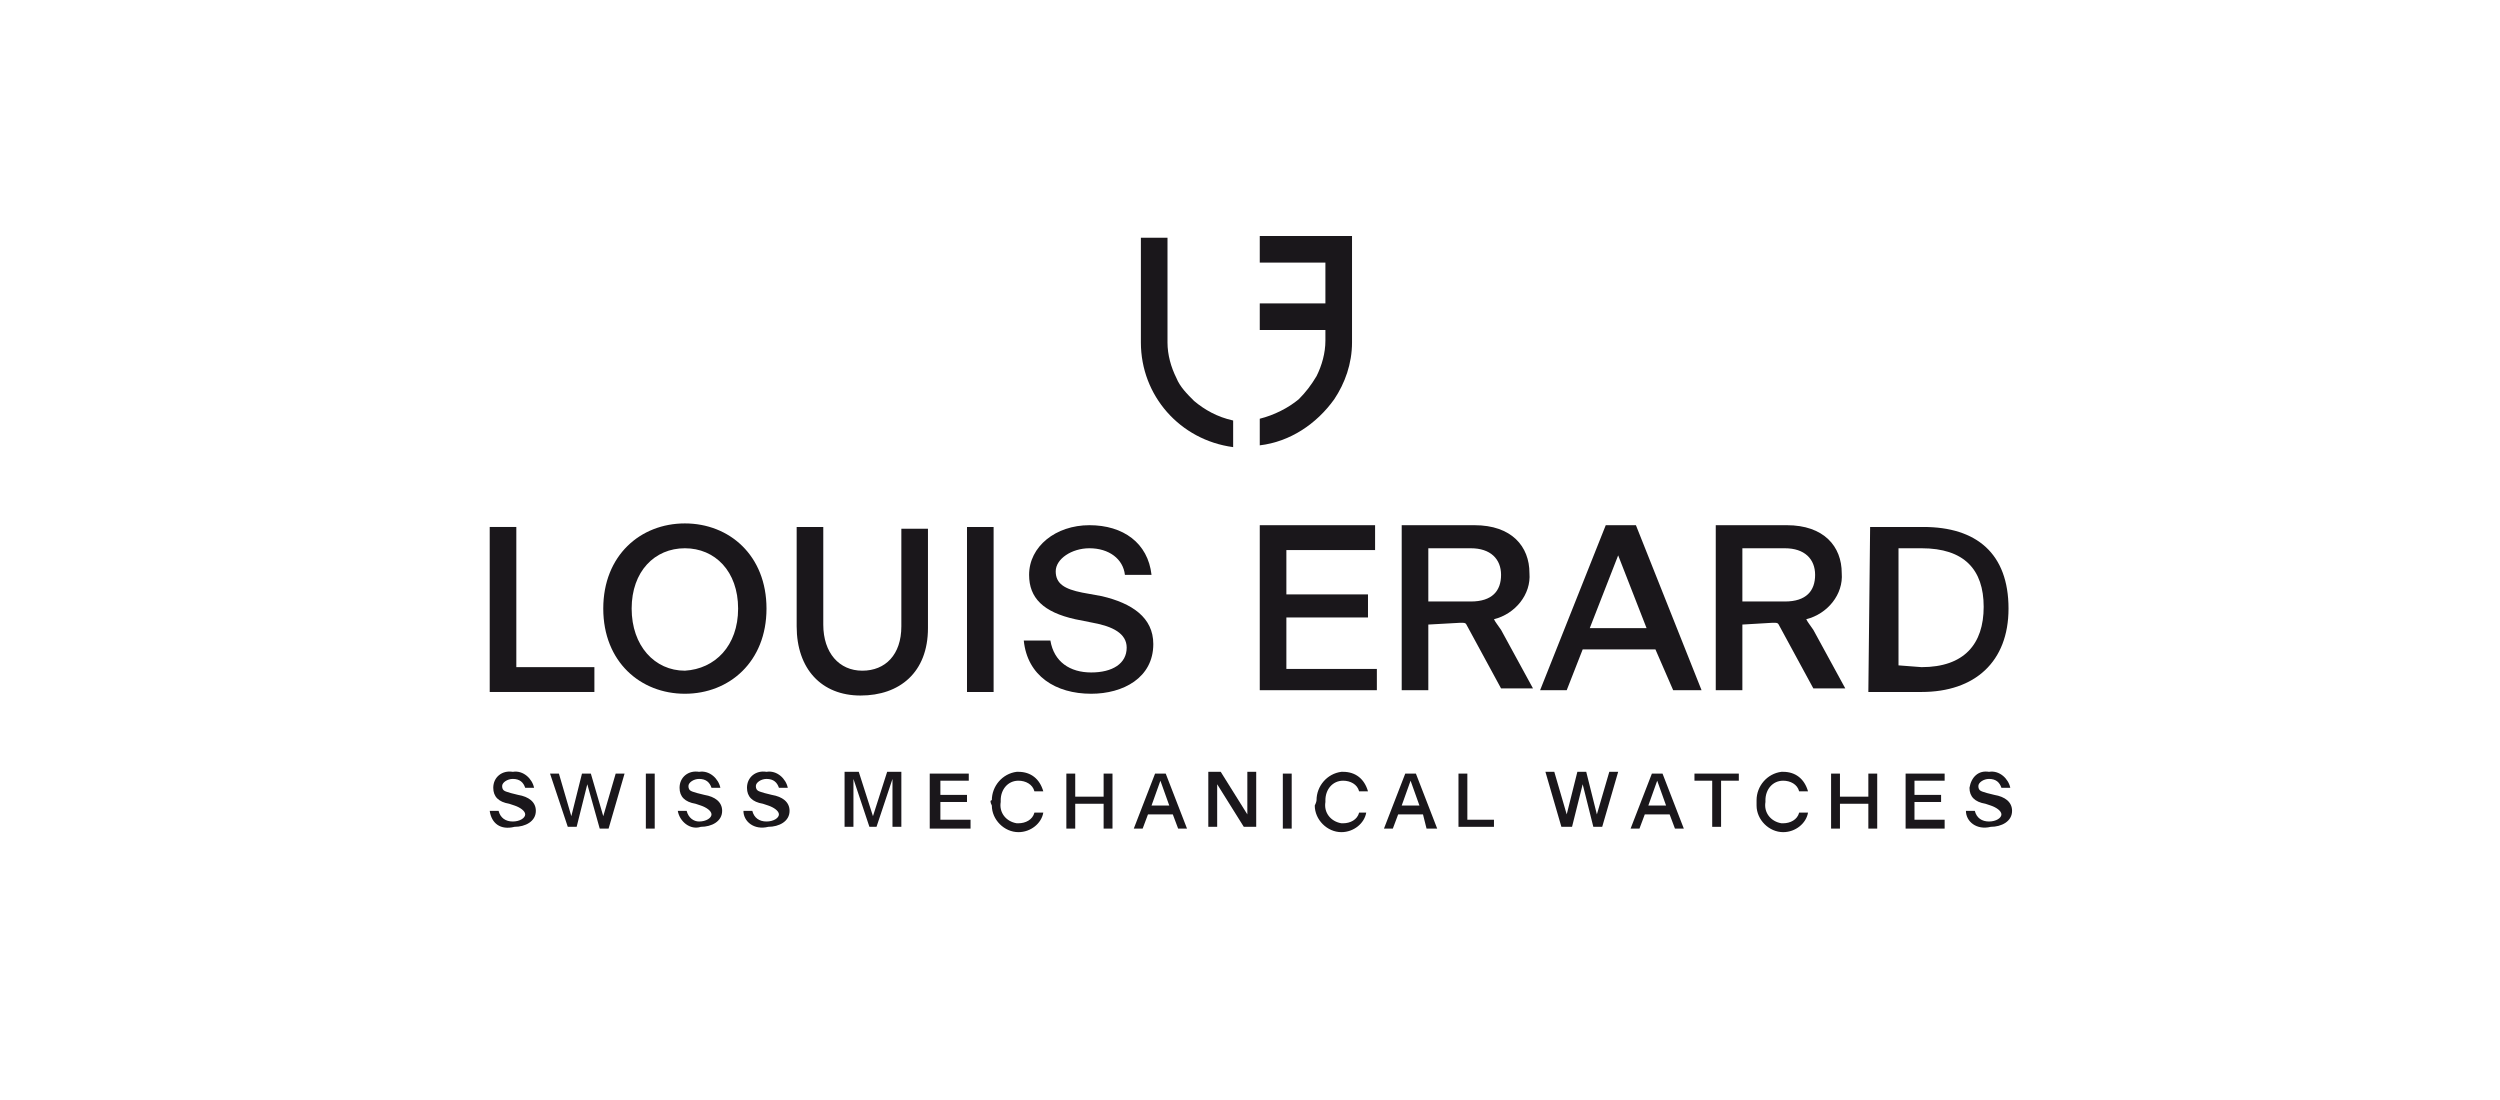 <?xml version="1.0" encoding="utf-8"?>
<!-- Generator: Adobe Illustrator 25.2.3, SVG Export Plug-In . SVG Version: 6.00 Build 0)  -->
<svg version="1.1" id="Calque_1" xmlns="http://www.w3.org/2000/svg" xmlns:xlink="http://www.w3.org/1999/xlink" x="0px" y="0px"
	 viewBox="0 0 140.9 62" style="enable-background:new 0 0 140.9 62;" xml:space="preserve">
<style type="text/css">
	.st0{fill:#1A171B;}
</style>
<g id="layer_01">
	<path class="st0" d="M76.2,19.3v-6H71v1.5h3.7v2.3H71v1.5h3.7v0.6l0,0c0,0.7-0.2,1.4-0.5,2c-0.3,0.5-0.6,0.9-1,1.3
		c-0.6,0.5-1.4,0.9-2.2,1.1v1.5c1.7-0.2,3.2-1.2,4.2-2.6C75.8,21.6,76.2,20.5,76.2,19.3L76.2,19.3z"/>
	<path class="st0" d="M67.3,22.6c-0.4-0.4-0.8-0.8-1-1.3c-0.3-0.6-0.5-1.3-0.5-2l0,0v-5.9h-1.5v5.9l0,0c0,3,2.2,5.5,5.2,5.9v-1.5
		C68.6,23.5,67.9,23.1,67.3,22.6z"/>
	<path class="st0" d="M27.6,29.7h1.5v7.9h4.4V39h-5.9V29.7z"/>
	<path class="st0" d="M34,34.3c0-3,2.1-4.8,4.6-4.8c2.5,0,4.6,1.8,4.6,4.8s-2.1,4.8-4.6,4.8S34,37.3,34,34.3z M41.6,34.3
		c0-2.1-1.3-3.4-3-3.4c-1.7,0-3,1.3-3,3.4s1.3,3.5,3,3.5C40.3,37.7,41.6,36.4,41.6,34.3z"/>
	<path class="st0" d="M44.9,35.3v-5.6h1.5v5.5c0,1.6,0.9,2.6,2.2,2.6c1.3,0,2.2-0.9,2.2-2.5v-5.5h1.5v5.6c0,2.5-1.6,3.8-3.8,3.8
		S44.9,37.7,44.9,35.3z"/>
	<path class="st0" d="M54.5,29.7h1.5V39h-1.5V29.7z"/>
	<path class="st0" d="M57.7,36.1h1.5c0.2,1.2,1.1,1.8,2.3,1.8c1.2,0,2-0.5,2-1.4c0-0.8-0.8-1.2-1.9-1.4l-1-0.2
		c-1.8-0.4-2.6-1.2-2.6-2.5c0-1.6,1.5-2.8,3.4-2.8s3.3,1,3.5,2.8h-1.5c-0.1-0.9-0.9-1.5-2-1.5c-1,0-1.9,0.6-1.9,1.3
		c0,0.7,0.5,1,1.5,1.2l1.1,0.2c1.7,0.4,2.9,1.2,2.9,2.7c0,1.9-1.7,2.8-3.5,2.8C59.5,39.1,57.9,38.1,57.7,36.1z"/>
	<path class="st0" d="M77.5,38.9H71v-9.3h6.5V31h-5v2.5h4.6v1.3h-4.6v2.9h5.1V38.9z"/>
	<path class="st0" d="M80.5,35.2v3.7H79v-9.3h4.1c2.1,0,3.1,1.2,3.1,2.7c0.1,1.2-0.8,2.3-2,2.6v0c0.1,0.2,0.2,0.3,0.4,0.6l1.8,3.3
		h-1.8l-1.9-3.5c-0.1-0.2-0.1-0.2-0.4-0.2L80.5,35.2z M80.5,33.9h2.4c1.2,0,1.7-0.6,1.7-1.5c0-0.9-0.6-1.5-1.7-1.5h-2.4V33.9z"/>
	<path class="st0" d="M93.3,36.6h-4.1l-0.9,2.3h-1.5l3.7-9.3h1.7l3.7,9.3h-1.6L93.3,36.6z M92.8,35.4l-1.6-4.1l-1.6,4.1H92.8z"/>
	<path class="st0" d="M98.2,35.2v3.7h-1.5v-9.3h4c2.1,0,3.1,1.2,3.1,2.7c0.1,1.2-0.8,2.3-2,2.6v0c0.1,0.2,0.2,0.3,0.4,0.6l1.8,3.3
		h-1.8l-1.9-3.5c-0.1-0.2-0.1-0.2-0.4-0.2L98.2,35.2z M98.2,33.9h2.4c1.2,0,1.7-0.6,1.7-1.5c0-0.9-0.6-1.5-1.7-1.5h-2.4V33.9z"/>
	<path class="st0" d="M105.4,29.7h3c3,0,4.8,1.5,4.8,4.6c0,3-1.9,4.7-4.9,4.7h-3L105.4,29.7z M108.3,37.6c2.4,0,3.5-1.3,3.5-3.4
		s-1.1-3.3-3.5-3.3h-1.3v6.6L108.3,37.6z"/>
	<path class="st0" d="M27.6,45.7h0.5c0.1,0.4,0.4,0.6,0.8,0.6c0.4,0,0.7-0.2,0.7-0.4s-0.3-0.4-0.6-0.5l-0.3-0.1
		c-0.6-0.1-0.9-0.4-0.9-0.9c0-0.6,0.5-1,1.1-0.9c0,0,0,0,0,0c0.6-0.1,1.1,0.4,1.2,0.9h-0.5c-0.1-0.3-0.3-0.5-0.7-0.5
		c-0.3,0-0.6,0.2-0.6,0.4c0,0.3,0.2,0.3,0.5,0.4l0.4,0.1c0.6,0.1,1,0.4,1,0.9c0,0.6-0.6,0.9-1.2,0.9C28.2,46.8,27.7,46.4,27.6,45.7
		C27.6,45.7,27.6,45.7,27.6,45.7z"/>
	<path class="st0" d="M33.1,44.2l-0.6,2.4h-0.5L31,43.6h0.5l0.7,2.4l0.6-2.4h0.5L34,46l0.7-2.4h0.5l-0.9,3.1h-0.5L33.1,44.2z"/>
	<path class="st0" d="M36.4,43.6h0.5v3.1h-0.5V43.6z"/>
	<path class="st0" d="M38.2,45.7h0.5c0.1,0.4,0.4,0.6,0.7,0.6c0.4,0,0.7-0.2,0.7-0.4s-0.3-0.4-0.6-0.5l-0.3-0.1
		c-0.6-0.1-0.9-0.4-0.9-0.9c0-0.6,0.5-1,1.1-0.9c0,0,0,0,0,0c0.6-0.1,1.1,0.4,1.2,0.9c0,0,0,0,0,0h-0.5c-0.1-0.3-0.3-0.5-0.7-0.5
		c-0.3,0-0.6,0.2-0.6,0.4c0,0.3,0.2,0.3,0.5,0.4l0.4,0.1c0.6,0.1,1,0.4,1,0.9c0,0.6-0.6,0.9-1.2,0.9C38.9,46.8,38.3,46.3,38.2,45.7
		C38.2,45.7,38.2,45.7,38.2,45.7z"/>
	<path class="st0" d="M41.9,45.7h0.5c0.1,0.4,0.4,0.6,0.8,0.6c0.4,0,0.7-0.2,0.7-0.4s-0.3-0.4-0.6-0.5l-0.3-0.1
		c-0.6-0.1-0.9-0.4-0.9-0.9c0-0.6,0.5-1,1.1-0.9c0,0,0,0,0,0c0.6-0.1,1.1,0.4,1.2,0.9c0,0,0,0,0,0h-0.5c-0.1-0.3-0.3-0.5-0.7-0.5
		c-0.3,0-0.6,0.2-0.6,0.4c0,0.3,0.2,0.3,0.5,0.4l0.4,0.1c0.6,0.1,1,0.4,1,0.9c0,0.6-0.6,0.9-1.2,0.9C42.5,46.8,41.9,46.3,41.9,45.7
		C41.9,45.7,41.9,45.7,41.9,45.7z"/>
	<path class="st0" d="M48.1,43.9v2.7h-0.5v-3.1h0.8l0.8,2.5l0.8-2.5h0.8v3.1h-0.5v-2.7l-0.9,2.7H49L48.1,43.9z"/>
	<path class="st0" d="M54.6,46.7h-2.2v-3.1h2.2V44H53v0.8h1.5v0.4H53v1h1.7V46.7z"/>
	<path class="st0" d="M55.9,45.1c0-0.8,0.6-1.5,1.4-1.6c0,0,0.1,0,0.1,0c0.7,0,1.2,0.4,1.4,1.1h-0.5c-0.1-0.4-0.5-0.6-0.9-0.6
		c-0.6,0-1,0.5-1,1.1c0,0,0,0,0,0.1c-0.1,0.6,0.3,1.1,0.9,1.2c0,0,0,0,0.1,0c0.4,0,0.8-0.2,0.9-0.6h0.5c-0.1,0.6-0.7,1.1-1.4,1.1
		c-0.8,0-1.5-0.7-1.5-1.5C55.8,45.2,55.8,45.1,55.9,45.1z"/>
	<path class="st0" d="M60.1,43.6h0.5v1.3h1.6v-1.3h0.5v3.1h-0.5v-1.4h-1.6v1.4h-0.5V43.6z"/>
	<path class="st0" d="M66.1,45.9h-1.4l-0.3,0.8h-0.5l1.2-3.1h0.6l1.2,3.1h-0.5L66.1,45.9z M65.9,45.4l-0.5-1.4l-0.5,1.4H65.9z"/>
	<path class="st0" d="M68.6,44.2v2.4h-0.5v-3.1h0.7l1.5,2.4v-2.4h0.5v3.1h-0.7L68.6,44.2z"/>
	<path class="st0" d="M72.3,43.6h0.5v3.1h-0.5V43.6z"/>
	<path class="st0" d="M74.2,45.1c0-0.8,0.6-1.5,1.4-1.6c0,0,0.1,0,0.1,0c0.7,0,1.2,0.4,1.4,1.1h-0.5c-0.1-0.4-0.5-0.6-0.9-0.6
		c-0.6,0-1,0.5-1,1.1c0,0,0,0,0,0.1c-0.1,0.6,0.3,1.1,0.9,1.2c0,0,0,0,0.1,0c0.4,0,0.8-0.2,0.9-0.6H77c-0.1,0.6-0.7,1.1-1.4,1.1
		c-0.8,0-1.5-0.7-1.5-1.5C74.2,45.2,74.2,45.1,74.2,45.1z"/>
	<path class="st0" d="M80.2,45.9h-1.4l-0.3,0.8H78l1.2-3.1h0.6l1.2,3.1h-0.6L80.2,45.9z M80,45.4l-0.5-1.4L79,45.4H80z"/>
	<path class="st0" d="M82.2,43.6h0.5v2.6h1.5v0.4h-2V43.6z"/>
	<path class="st0" d="M89.2,44.2l-0.6,2.4H88l-0.9-3.1h0.5l0.7,2.4l0.6-2.4h0.5l0.6,2.4l0.7-2.4h0.5l-0.9,3.1h-0.5L89.2,44.2z"/>
	<path class="st0" d="M94.1,45.9h-1.4l-0.3,0.8h-0.5l1.2-3.1h0.6l1.2,3.1h-0.5L94.1,45.9z M93.9,45.4l-0.5-1.4l-0.5,1.4H93.9z"/>
	<path class="st0" d="M96.5,44h-1v-0.4H98V44h-1v2.6h-0.5L96.5,44z"/>
	<path class="st0" d="M99,45.1c0-0.8,0.6-1.5,1.4-1.6c0,0,0.1,0,0.1,0c0.7,0,1.2,0.4,1.4,1.1h-0.5c-0.1-0.4-0.5-0.6-0.9-0.6
		c-0.6,0-1,0.5-1,1.1c0,0,0,0,0,0.1c-0.1,0.6,0.3,1.1,0.9,1.2c0,0,0,0,0.1,0c0.4,0,0.8-0.2,0.9-0.6h0.5c-0.1,0.6-0.7,1.1-1.4,1.1
		c-0.8,0-1.5-0.7-1.5-1.5C99,45.2,99,45.1,99,45.1z"/>
	<path class="st0" d="M103.2,43.6h0.5v1.3h1.6v-1.3h0.5v3.1h-0.5v-1.4h-1.6v1.4h-0.5V43.6z"/>
	<path class="st0" d="M109.6,46.7h-2.2v-3.1h2.2V44h-1.7v0.8h1.5v0.4h-1.5v1h1.7L109.6,46.7z"/>
	<path class="st0" d="M110.8,45.7h0.5c0.1,0.4,0.4,0.6,0.8,0.6c0.4,0,0.7-0.2,0.7-0.4s-0.3-0.4-0.6-0.5l-0.3-0.1
		c-0.6-0.1-0.9-0.4-0.9-0.9c0.1-0.6,0.5-1,1.1-0.9c0,0,0,0,0,0c0.6-0.1,1.1,0.4,1.2,0.9h-0.5c-0.1-0.3-0.3-0.5-0.7-0.5
		c-0.3,0-0.6,0.2-0.6,0.4c0,0.3,0.2,0.3,0.5,0.4l0.4,0.1c0.6,0.1,1,0.4,1,0.9c0,0.6-0.6,0.9-1.2,0.9
		C111.4,46.8,110.8,46.3,110.8,45.7C110.8,45.7,110.8,45.7,110.8,45.7z"/>
</g>
</svg>
